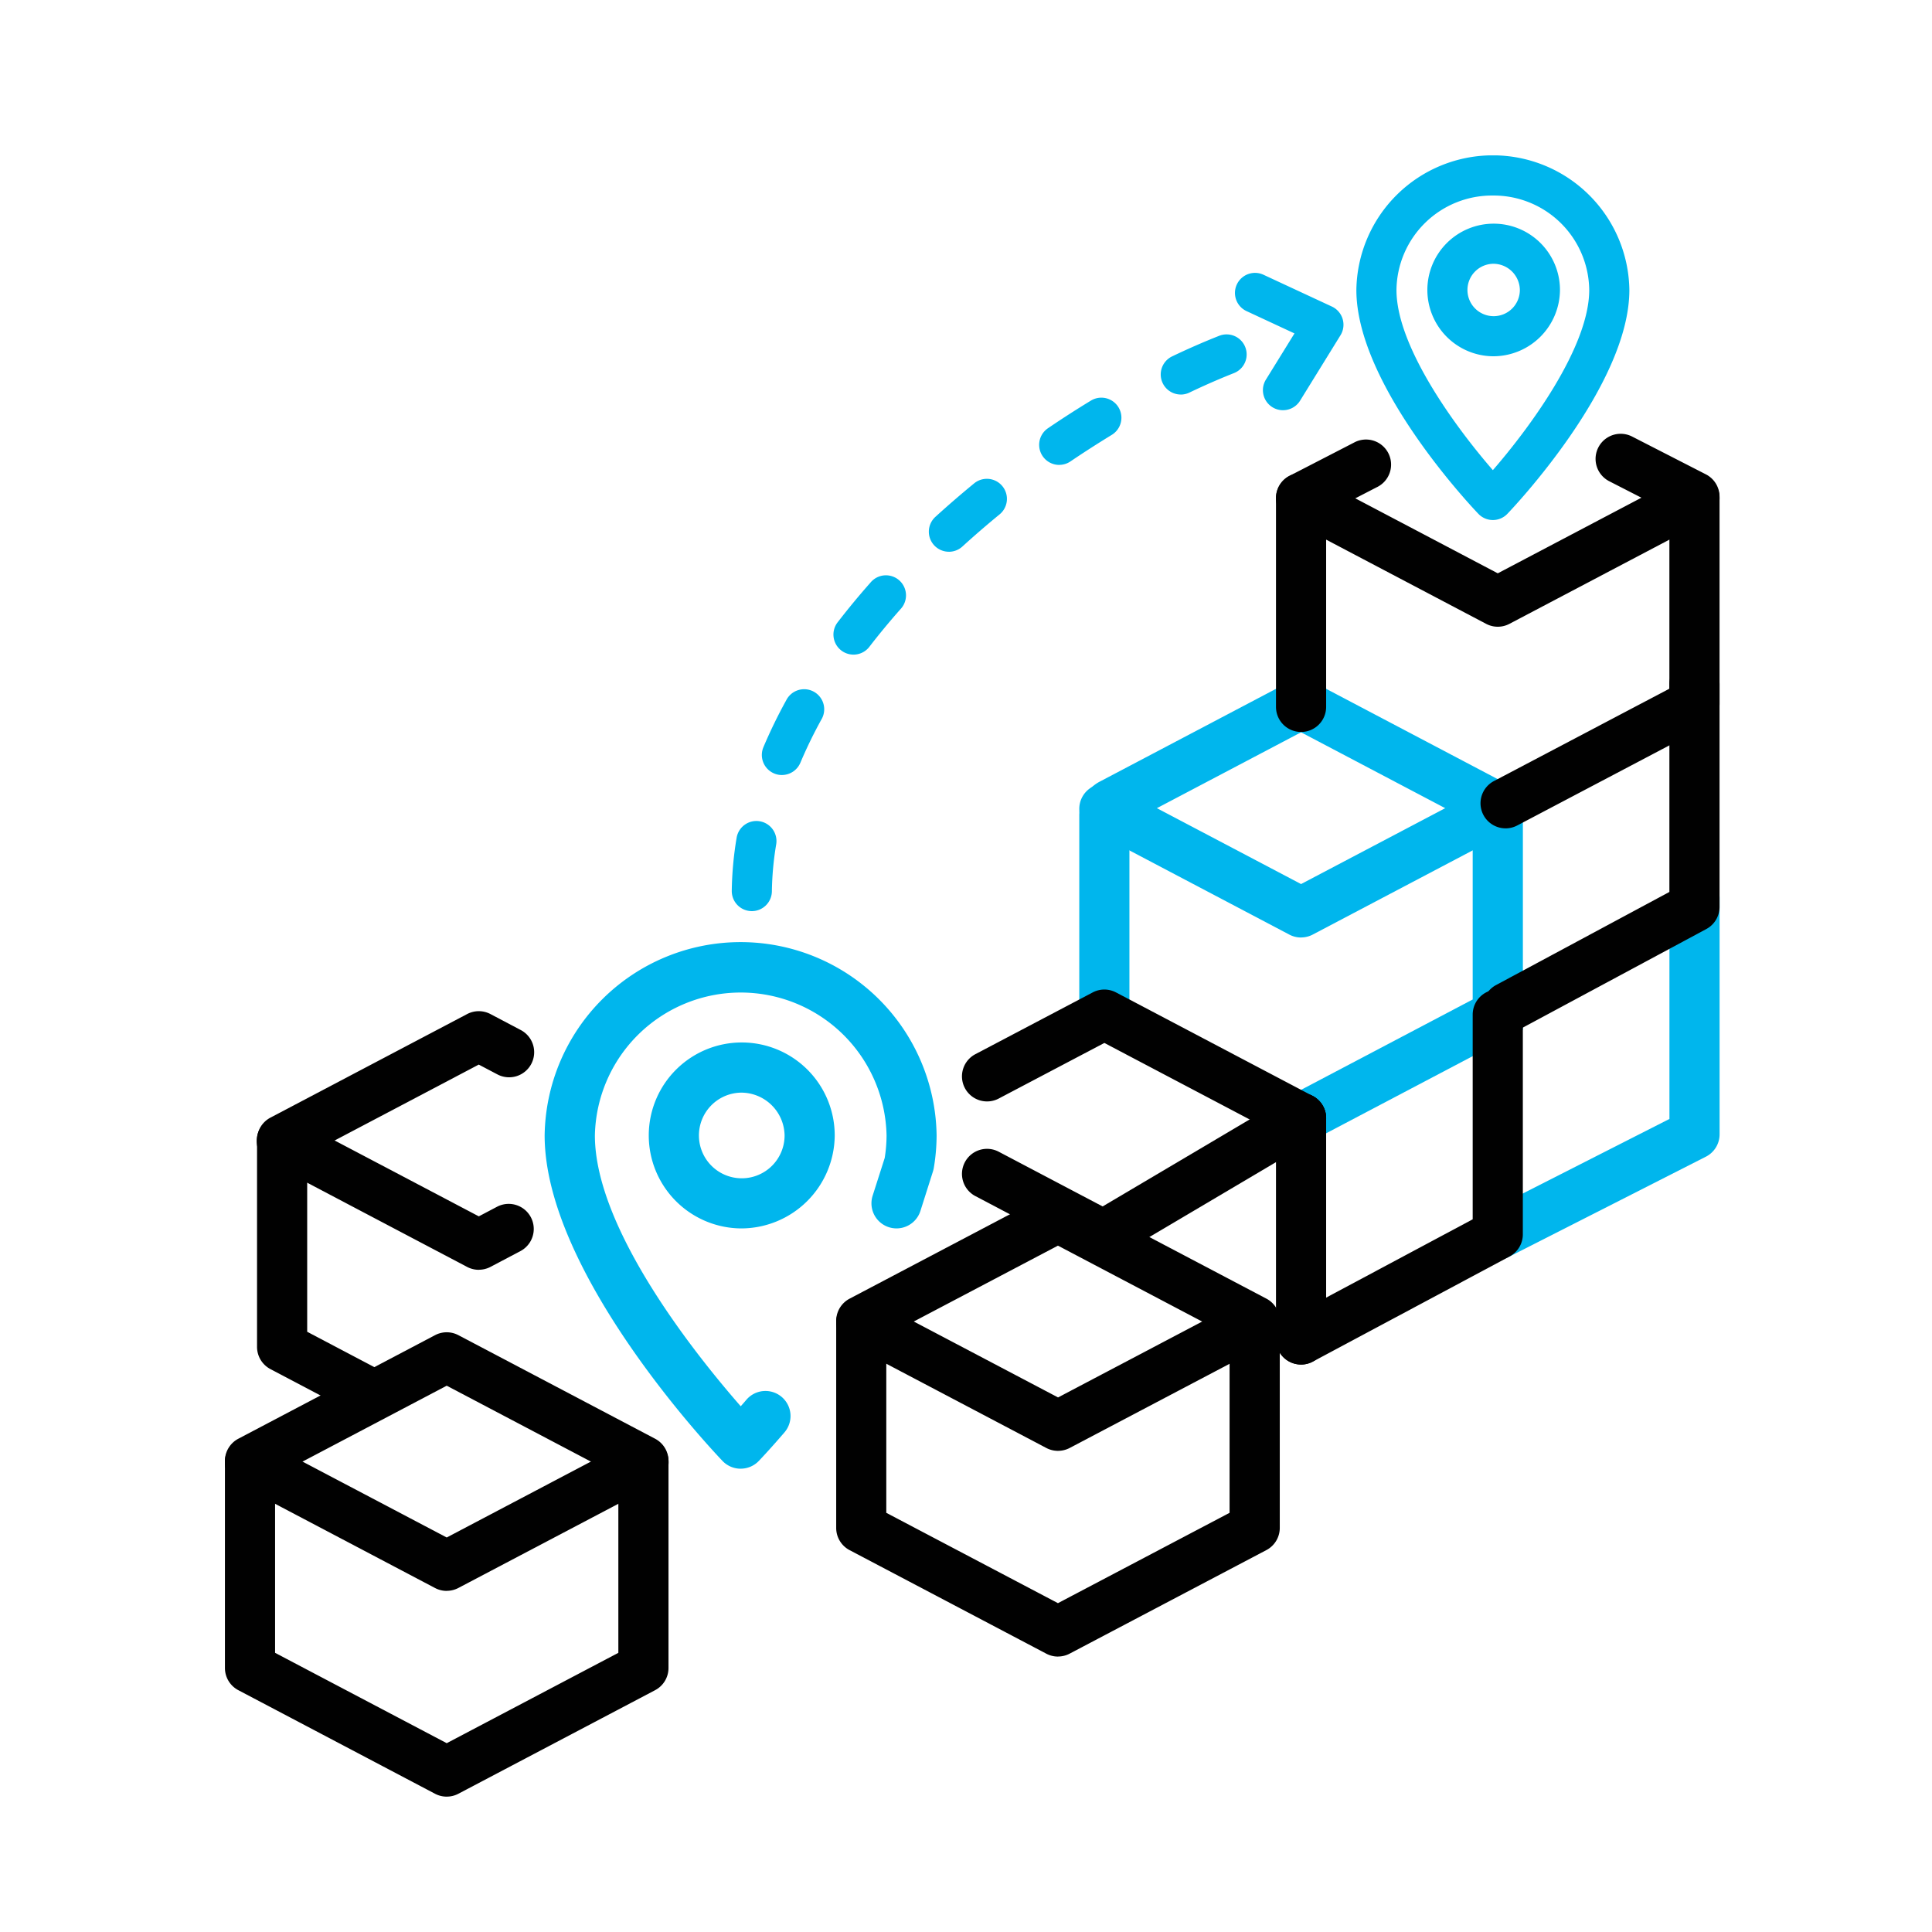<?xml version="1.0" encoding="UTF-8"?> <svg xmlns="http://www.w3.org/2000/svg" xmlns:xlink="http://www.w3.org/1999/xlink" width="160" height="160" viewBox="0 0 160 160"><defs><clipPath id="clip-path"><rect id="Rectangle_11" data-name="Rectangle 11" width="123.777" height="135.922" fill="none"></rect></clipPath><clipPath id="clip-web-icon-modernize-cta-box2"><rect width="160" height="160"></rect></clipPath></defs><g id="web-icon-modernize-cta-box2" clip-path="url(#clip-web-icon-modernize-cta-box2)"><g id="Group_22" data-name="Group 22" transform="translate(18.628 12.867)"><g id="Group_21" data-name="Group 21" clip-path="url(#clip-path)"><path id="Path_88" data-name="Path 88" d="M52.2,65.612h-.023a1.662,1.662,0,0,1-1.639-1.684,28.838,28.838,0,0,1,.4-4.378,1.661,1.661,0,1,1,3.276.55,25.618,25.618,0,0,0-.354,3.874,1.662,1.662,0,0,1-1.66,1.639m2.488-11.271a1.643,1.643,0,0,1-.644-.132,1.661,1.661,0,0,1-.885-2.176,41.518,41.518,0,0,1,1.891-3.887,1.661,1.661,0,1,1,2.909,1.6,38.158,38.158,0,0,0-1.739,3.576,1.662,1.662,0,0,1-1.532,1.017m5.926-9.97A1.661,1.661,0,0,1,59.3,41.7c.849-1.1,1.764-2.211,2.722-3.291a1.661,1.661,0,1,1,2.486,2.2c-.906,1.023-1.772,2.071-2.574,3.112a1.656,1.656,0,0,1-1.318.649m7.906-8.52A1.661,1.661,0,0,1,67.4,32.962c1.028-.937,2.108-1.87,3.211-2.775a1.661,1.661,0,0,1,2.106,2.57c-1.058.867-2.094,1.762-3.08,2.661a1.657,1.657,0,0,1-1.119.434m9.14-7.193a1.662,1.662,0,0,1-.936-3.036c1.175-.8,2.374-1.57,3.566-2.294a1.661,1.661,0,0,1,1.725,2.839c-1.144.7-2.295,1.436-3.423,2.2a1.658,1.658,0,0,1-.932.287m10.064-5.825A1.661,1.661,0,0,1,87,19.674c1.331-.637,2.649-1.213,3.917-1.712a1.661,1.661,0,0,1,1.217,3.091c-1.194.47-2.439,1.014-3.7,1.617a1.648,1.648,0,0,1-.716.163" transform="translate(-8.564 -3.024)" fill="#00b6ed"></path><path id="Path_89" data-name="Path 89" d="M104.683,23.088a1.661,1.661,0,0,1-1.411-2.535l2.365-3.825-3.995-1.859a1.661,1.661,0,0,1,1.4-3.012l5.692,2.646a1.661,1.661,0,0,1,.713,2.379L106.1,22.3a1.659,1.659,0,0,1-1.414.787" transform="translate(-17.062 -1.983)" fill="#00b6ed"></path><path id="Path_90" data-name="Path 90" d="M125.3,17.792a5.491,5.491,0,1,1,5.554-5.492,5.529,5.529,0,0,1-5.554,5.492m0-7.66a2.17,2.17,0,1,0,2.232,2.169,2.2,2.2,0,0,0-2.232-2.169" transform="translate(-20.292 -1.154)" fill="#00b6ed"></path><path id="Path_91" data-name="Path 91" d="M124.126,30.2a1.66,1.66,0,0,1-1.2-.511c-.412-.429-10.106-10.618-10.106-18.538a11.305,11.305,0,0,1,22.608,0c0,7.92-9.693,18.108-10.105,18.538a1.66,1.66,0,0,1-1.2.511m0-26.874a7.914,7.914,0,0,0-7.982,7.825c0,4.744,4.994,11.481,7.982,14.918,2.988-3.438,7.981-10.174,7.981-14.918a7.914,7.914,0,0,0-7.981-7.825" transform="translate(-19.119)" fill="#00b6ed"></path><path id="Path_92" data-name="Path 92" d="M126.5,103.559a2.077,2.077,0,0,1-.943-3.928l15.155-7.706V73.634a2.076,2.076,0,1,1,4.153,0V93.2a2.078,2.078,0,0,1-1.135,1.851l-16.29,8.283a2.074,2.074,0,0,1-.939.226" transform="translate(-21.084 -12.126)" fill="#00b6ed"></path><path id="Path_93" data-name="Path 93" d="M48.113,122.06h0a2.072,2.072,0,0,1-1.5-.639c-.6-.626-14.733-15.478-14.733-26.959a16.232,16.232,0,0,1,32.461,0,16.487,16.487,0,0,1-.232,2.688,2.152,2.152,0,0,1-.07.289L63,100.714a2.076,2.076,0,1,1-3.957-1.261l1-3.128a12.163,12.163,0,0,0,.153-1.864,12.08,12.08,0,0,0-24.155,0c0,7.826,8.549,18.4,12.079,22.429.145-.165.3-.341.458-.527a2.076,2.076,0,1,1,3.147,2.708c-1.25,1.452-2.075,2.312-2.11,2.348a2.072,2.072,0,0,1-1.5.639" transform="translate(-5.403 -13.296)" fill="#00b6ed"></path><path id="Path_94" data-name="Path 94" d="M49.835,103.855a7.7,7.7,0,1,1,7.79-7.7,7.754,7.754,0,0,1-7.79,7.7m0-11.244a3.547,3.547,0,1,0,3.638,3.546,3.6,3.6,0,0,0-3.638-3.546" transform="translate(-7.125 -14.99)" fill="#00b6ed"></path><path id="Path_95" data-name="Path 95" d="M103.556,75.392a2.077,2.077,0,0,1-.968-.239L86.3,66.577A2.076,2.076,0,1,1,88.233,62.9l15.323,8.066L118.88,62.9a2.076,2.076,0,1,1,1.934,3.674l-16.29,8.575a2.077,2.077,0,0,1-.968.239" transform="translate(-14.436 -10.619)" fill="#00b6ed"></path><path id="Path_96" data-name="Path 96" d="M104.523,90.445l-1.934-3.674,15.181-7.992V64.134l-14.215-7.482L89.342,64.133V79.414H85.189V63.546a3.172,3.172,0,0,1,1.7-2.812l15.241-8.024a3.065,3.065,0,0,1,2.855,0l15.347,8.079a2.974,2.974,0,0,1,1.594,2.639V81.285Z" transform="translate(-14.436 -8.873)" fill="#00b6ed"></path><path id="Path_97" data-name="Path 97" d="M12.06,118.787a2.066,2.066,0,0,1-.966-.24l-6.782-3.57a2.077,2.077,0,0,1-1.11-1.837V95.988a2.077,2.077,0,0,1,1.11-1.837L20.6,85.575a2.07,2.07,0,0,1,1.934,0l2.5,1.318A2.076,2.076,0,1,1,23.1,90.567l-1.536-.808L7.355,97.241v14.645l5.674,2.987a2.077,2.077,0,0,1-.969,3.914" transform="translate(-0.543 -14.461)" fill="#010101"></path><path id="Path_98" data-name="Path 98" d="M21.568,108.527a2.076,2.076,0,0,1-.967-.239L4.312,99.711a2.076,2.076,0,1,1,1.933-3.674L21.568,104.1l1.537-.809a2.076,2.076,0,0,1,1.933,3.674l-2.5,1.318a2.077,2.077,0,0,1-.968.239" transform="translate(-0.543 -16.234)" fill="#010101"></path><path id="Path_99" data-name="Path 99" d="M106.88,53.118a2.076,2.076,0,0,1-2.076-2.076V33.751a2.076,2.076,0,0,1,3.044-1.837l15.323,8.066,15.323-8.066a2.076,2.076,0,0,1,1.935,3.674l-16.29,8.575a2.07,2.07,0,0,1-1.934,0L108.957,37.19V51.042a2.076,2.076,0,0,1-2.076,2.076" transform="translate(-17.76 -5.367)" fill="#010101"></path><path id="Path_100" data-name="Path 100" d="M79.319,141.843a2.075,2.075,0,0,1-.968-.239l-16.29-8.575a2.077,2.077,0,0,1-1.11-1.837V114.04a2.076,2.076,0,0,1,1.11-1.837l16.29-8.576a2.075,2.075,0,0,1,1.934,0L96.577,112.2a2.075,2.075,0,0,1,1.109,1.837v17.151a2.076,2.076,0,0,1-1.109,1.837L80.286,141.6a2.071,2.071,0,0,1-.967.239M65.1,129.938l14.215,7.482,14.214-7.482V115.293l-14.214-7.481L65.1,115.293Zm30.5,1.253h0Z" transform="translate(-10.329 -17.52)" fill="#010101"></path><path id="Path_101" data-name="Path 101" d="M79.319,126.579a2.077,2.077,0,0,1-.968-.239l-16.29-8.575A2.076,2.076,0,1,1,64,114.09l15.323,8.066,15.323-8.066a2.076,2.076,0,1,1,1.934,3.674l-16.29,8.575a2.077,2.077,0,0,1-.968.239" transform="translate(-10.329 -19.293)" fill="#010101"></path><path id="Path_102" data-name="Path 102" d="M18.367,155.81a2.075,2.075,0,0,1-.968-.239L1.11,146.994A2.077,2.077,0,0,1,0,145.157V128.006a2.076,2.076,0,0,1,1.11-1.837l16.29-8.576a2.075,2.075,0,0,1,1.934,0l16.291,8.576a2.075,2.075,0,0,1,1.109,1.837v17.151a2.076,2.076,0,0,1-1.109,1.837L19.334,155.57a2.071,2.071,0,0,1-.967.239M4.153,143.9l14.215,7.483L32.581,143.9V129.259l-14.214-7.481L4.153,129.259Zm30.5,1.253h0Z" transform="translate(0 -19.887)" fill="#010101"></path><path id="Path_103" data-name="Path 103" d="M18.367,140.544a2.077,2.077,0,0,1-.968-.239L1.11,131.729a2.076,2.076,0,1,1,1.934-3.674l15.323,8.066,15.323-8.066a2.076,2.076,0,1,1,1.934,3.674L19.335,140.3a2.077,2.077,0,0,1-.968.239" transform="translate(0 -21.66)" fill="#010101"></path><path id="Path_104" data-name="Path 104" d="M127.507,81.13a2.076,2.076,0,0,1-.984-3.905l14.357-7.712v-17.2a2.076,2.076,0,0,1,4.153,0V70.755a2.076,2.076,0,0,1-1.094,1.829l-15.45,8.3a2.069,2.069,0,0,1-.981.247" transform="translate(-21.256 -8.513)" fill="#010101"></path><path id="Path_105" data-name="Path 105" d="M127.275,60.439a2.077,2.077,0,0,1-.969-3.914l14.534-7.651V34.244l-4.982-2.552a2.076,2.076,0,0,1,1.894-3.7l6.111,3.131a2.076,2.076,0,0,1,1.13,1.848V50.127a2.076,2.076,0,0,1-1.109,1.837L128.241,60.2a2.066,2.066,0,0,1-.966.24" transform="translate(-21.216 -4.706)" fill="#010101"></path><path id="Path_106" data-name="Path 106" d="M106.882,114.234a2.077,2.077,0,0,1-.98-3.909l15.192-8.119V85.253a2.076,2.076,0,1,1,4.153,0v18.2a2.078,2.078,0,0,1-1.1,1.831l-16.291,8.706a2.071,2.071,0,0,1-.977.246" transform="translate(-17.76 -14.095)" fill="#010101"></path><path id="Path_107" data-name="Path 107" d="M84.667,108.007a2.066,2.066,0,0,1-.966-.24l-9.088-4.785a2.076,2.076,0,1,1,1.934-3.674l9.089,4.785a2.077,2.077,0,0,1-.969,3.914" transform="translate(-12.456 -16.789)" fill="#010101"></path><path id="Path_108" data-name="Path 108" d="M87.739,107.063A2.076,2.076,0,0,1,86.68,103.2l15.9-9.407a2.076,2.076,0,0,1,2.115,3.574l-15.9,9.407a2.063,2.063,0,0,1-1.056.29" transform="translate(-14.516 -15.845)" fill="#010101"></path><path id="Path_109" data-name="Path 109" d="M101.574,95.908a2.066,2.066,0,0,1-.966-.24L85.286,87.6l-8.739,4.6a2.076,2.076,0,1,1-1.934-3.674l9.706-5.109a2.07,2.07,0,0,1,1.934,0l16.291,8.576a2.077,2.077,0,0,1-.969,3.914" transform="translate(-12.456 -14.095)" fill="#010101"></path><path id="Path_110" data-name="Path 110" d="M106.88,115.983a2.076,2.076,0,0,1-2.076-2.076V95.58a2.076,2.076,0,0,1,4.153,0v18.327a2.076,2.076,0,0,1-2.076,2.076" transform="translate(-17.76 -15.845)" fill="#010101"></path><path id="Path_111" data-name="Path 111" d="M106.882,35.267a2.077,2.077,0,0,1-.953-3.923l5.33-2.748a2.076,2.076,0,1,1,1.9,3.69l-5.33,2.75a2.069,2.069,0,0,1-.95.232" transform="translate(-17.76 -4.806)" fill="#010101"></path></g></g></g></svg> 